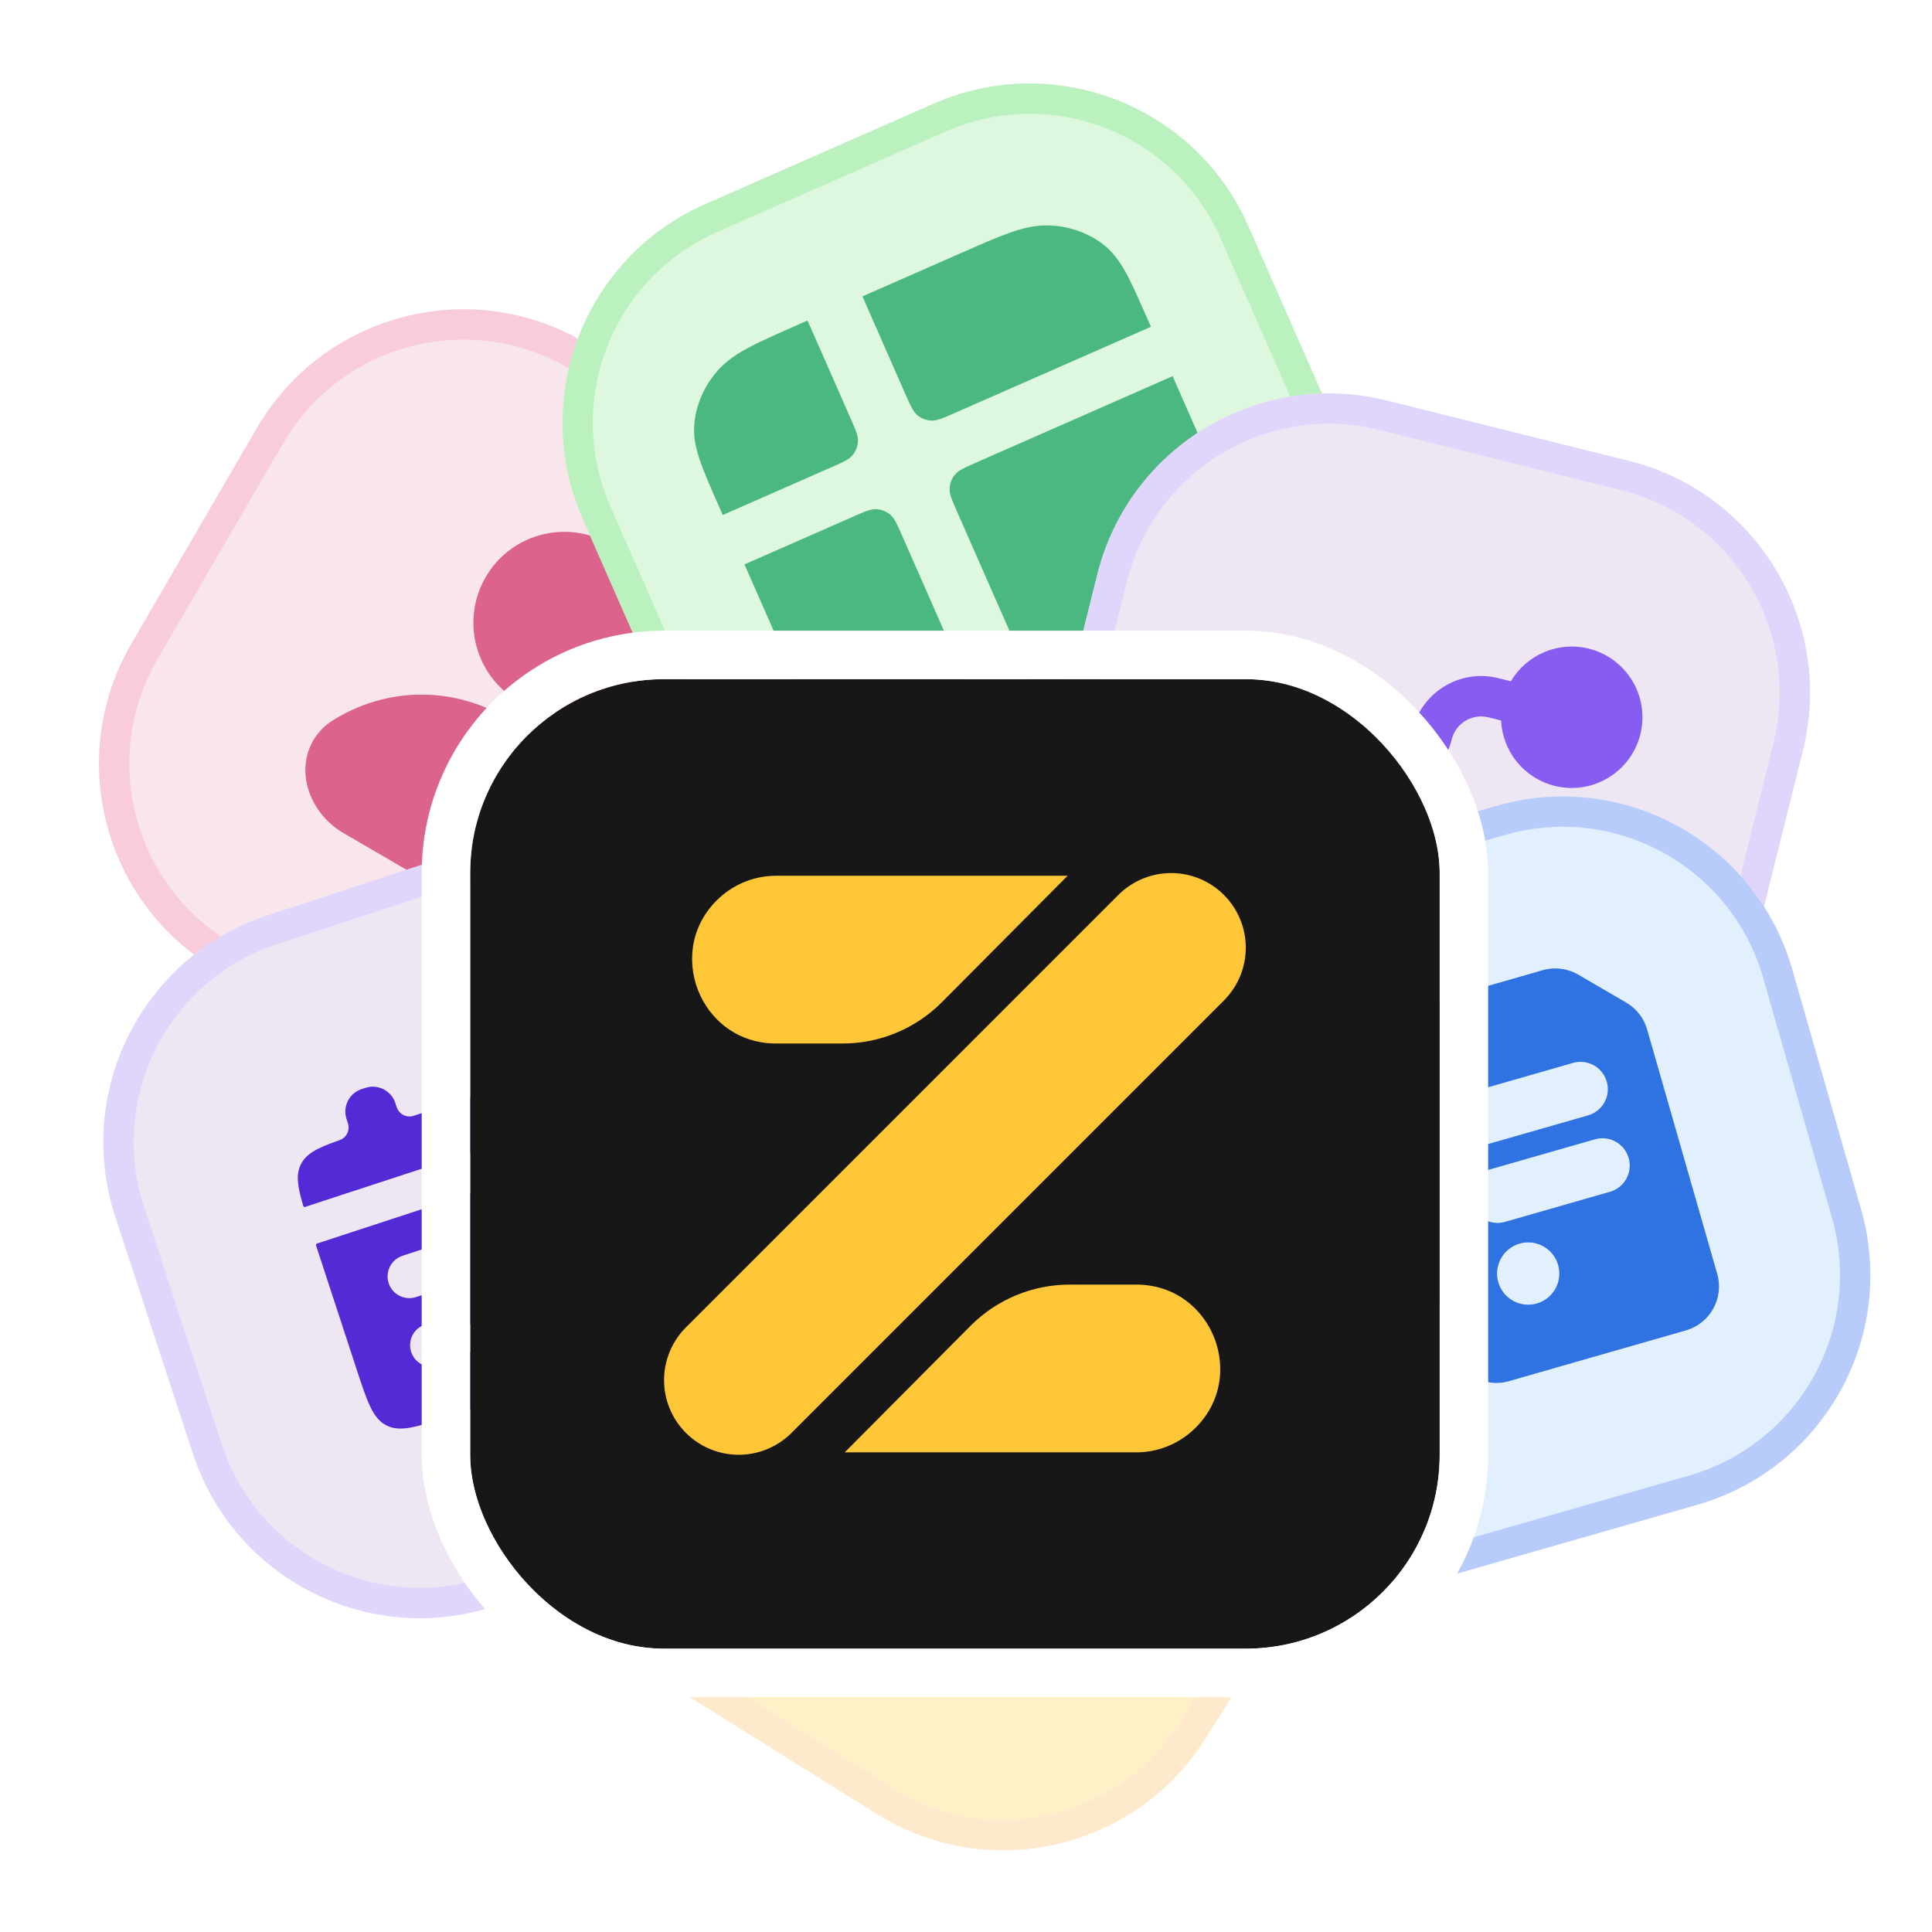 <svg width="512" height="512" viewBox="0 0 512 512" fill="none" xmlns="http://www.w3.org/2000/svg">
<g clip-path="url(#clip0_242_29254)">
<g filter="url(#filter0_d_242_29254)">
<g clip-path="url(#clip1_242_29254)">
<path d="M68.084 109.435C85.668 79.22 124.418 68.98 154.633 86.564L211.761 119.809C241.977 137.394 252.216 176.143 234.632 206.358L201.387 263.486C183.803 293.702 145.053 303.942 114.838 286.357L57.71 253.112C27.494 235.528 17.255 196.779 34.839 166.563L68.084 109.435Z" fill="#F9E5EC"/>
<g clip-path="url(#clip2_242_29254)">
<path d="M161.659 140.197C150.161 133.506 135.416 137.402 128.725 148.9C122.034 160.398 125.93 175.143 137.428 181.834C148.926 188.525 163.671 184.629 170.362 173.131C177.053 161.633 173.156 146.888 161.659 140.197Z" fill="#DB638C"/>
<path d="M134.736 186.461C119.202 177.421 102.05 178.377 88.466 186.713C82.404 190.433 80.231 196.692 81.122 202.584C81.982 208.272 85.632 213.623 91.053 216.777L123.227 235.501L131.844 220.694C129.361 213.578 129.878 205.449 133.977 198.405C135.786 195.297 138.125 192.689 140.812 190.628C138.943 189.125 136.917 187.73 134.736 186.461Z" fill="#DB638C"/>
<path fill-rule="evenodd" clip-rule="evenodd" d="M165.186 197.988C157.521 193.527 147.691 196.125 143.23 203.79C139.97 209.391 140.48 216.149 143.981 221.122L134.473 237.461C134.064 238.164 133.997 239.014 134.29 239.773L136.144 244.568C136.596 245.735 137.796 246.434 139.034 246.249L144.12 245.493C144.924 245.373 145.63 244.894 146.039 244.192L148.281 240.34L146.634 235.188L152.123 233.738L155.547 227.853C161.601 228.441 167.728 225.545 170.988 219.944C175.449 212.279 172.851 202.449 165.186 197.988ZM152.483 209.175C153.97 206.62 157.246 205.754 159.801 207.241C162.356 208.728 163.222 212.004 161.735 214.559C160.248 217.114 156.972 217.98 154.417 216.493C151.862 215.006 150.996 211.73 152.483 209.175Z" fill="#DB638C"/>
</g>
</g>
<path d="M152.614 90.034L209.742 123.279C238.041 139.748 247.631 176.039 231.162 204.339L197.917 261.467C181.448 289.766 145.157 299.356 116.857 282.887L59.729 249.642C31.43 233.173 21.84 196.882 38.309 168.582L71.554 111.454C88.023 83.155 124.314 73.565 152.614 90.034Z" stroke="#F9CCDC" stroke-width="8.029"/>
</g>
<g filter="url(#filter1_d_242_29254)">
<g clip-path="url(#clip3_242_29254)">
<path d="M154.44 133.51C140.368 101.507 154.904 64.157 186.907 50.085L247.413 23.48C279.415 9.408 316.766 23.943 330.838 55.946L357.443 116.452C371.515 148.454 356.98 185.805 324.977 199.877L264.471 226.482C232.468 240.554 195.118 226.019 181.046 194.016L154.44 133.51Z" fill="#DDF8DF"/>
<g clip-path="url(#clip4_242_29254)">
<path d="M228.552 74.532L254.866 62.962C259.99 60.709 264.122 58.891 267.58 57.672C271.14 56.417 274.408 55.635 277.787 55.721C283.155 55.857 288.239 57.605 292.31 60.714C294.874 62.672 296.697 65.204 298.377 68.261C300.009 71.23 301.686 75.044 303.766 79.774L304.999 82.579L253.05 105.422C249.848 106.83 248.248 107.534 246.751 107.449C245.434 107.374 244.175 106.884 243.154 106.049C241.993 105.1 241.289 103.499 239.882 100.298L228.552 74.532Z" fill="#4BB781"/>
<path d="M214.005 80.928L210.966 82.265C205.843 84.518 201.71 86.335 198.474 88.059C195.143 89.834 192.358 91.714 190.137 94.262C186.609 98.31 184.46 103.238 183.999 108.34C183.709 111.552 184.343 114.608 185.46 117.912C186.545 121.121 188.222 124.936 190.302 129.666L191.535 132.471L220.21 119.862C223.412 118.455 225.013 117.751 225.961 116.59C226.796 115.569 227.286 114.31 227.361 112.993C227.447 111.496 226.743 109.896 225.335 106.694L214.005 80.928Z" fill="#4BB781"/>
<path d="M197.292 145.563L208.12 170.188C210.2 174.918 211.877 178.733 213.509 181.702C215.189 184.759 217.012 187.291 219.576 189.248C223.647 192.358 228.731 194.105 234.099 194.242C237.478 194.327 240.746 193.546 244.306 192.29C247.764 191.071 251.896 189.254 257.02 187.001L260.059 185.665L239.135 138.079C237.728 134.878 237.024 133.277 235.863 132.328C234.842 131.493 233.583 131.003 232.266 130.928C230.769 130.843 229.169 131.547 225.967 132.954L197.292 145.563Z" fill="#4BB781"/>
<path d="M274.606 179.268L300.92 167.698C306.044 165.445 310.176 163.628 313.412 161.904C316.743 160.129 319.528 158.249 321.75 155.701C325.278 151.653 327.426 146.725 327.887 141.622C328.177 138.41 327.543 135.355 326.426 132.051C325.341 128.841 323.664 125.026 321.584 120.297L310.756 95.671L258.807 118.514C255.605 119.922 254.004 120.626 253.055 121.787C252.221 122.808 251.731 124.067 251.656 125.384C251.57 126.88 252.274 128.481 253.682 131.683L274.606 179.268Z" fill="#4BB781"/>
</g>
</g>
<path d="M188.522 53.76L249.029 27.154C279.002 13.975 313.983 27.589 327.163 57.561L353.768 118.068C366.948 148.041 353.334 183.022 323.361 196.202L262.855 222.807C232.882 235.987 197.9 222.373 184.721 192.4L158.115 131.894C144.936 101.921 158.55 66.94 188.522 53.76Z" stroke="#BBF1BF" stroke-width="8.029"/>
</g>
<g filter="url(#filter2_d_242_29254)">
<path d="M290.796 148.263C299.247 114.34 333.599 93.692 367.522 102.144L431.658 118.124C465.581 126.576 486.229 160.927 477.777 194.85L461.797 258.987C453.345 292.909 418.994 313.557 385.071 305.105L320.935 289.126C287.012 280.674 266.364 246.322 274.816 212.4L290.796 148.263Z" fill="#EEE6F3"/>
<path d="M366.551 106.04L430.687 122.02C462.459 129.936 481.797 162.108 473.881 193.879L457.901 258.016C449.985 289.787 417.813 309.125 386.042 301.21L321.905 285.23C290.134 277.314 270.795 245.141 278.711 213.37L294.691 149.233C302.607 117.462 334.78 98.124 366.551 106.04Z" stroke="#E0D6FC" stroke-width="8.029"/>
<g clip-path="url(#clip5_242_29254)">
<path d="M421.056 167.888C431.096 170.39 437.207 180.556 434.706 190.596C432.204 200.636 422.037 206.747 411.998 204.246C403.763 202.194 398.171 194.985 397.807 186.919L394.457 186.084C390.154 185.012 385.797 187.631 384.725 191.934C383.458 197.021 380.223 201.099 376.034 203.56C378.579 207.698 379.522 212.817 378.255 217.904C377.183 222.207 379.802 226.564 384.104 227.636L387.454 228.47C391.56 221.518 399.88 217.776 408.115 219.827C418.155 222.329 424.266 232.495 421.765 242.535C419.263 252.575 409.097 258.686 399.057 256.185C390.822 254.133 385.23 246.924 384.866 238.858L381.516 238.024C371.476 235.522 365.365 225.355 367.867 215.316C368.939 211.013 366.32 206.656 362.017 205.584L358.667 204.749C354.562 211.701 346.241 215.444 338.006 213.392C327.966 210.891 321.855 200.724 324.357 190.684C326.858 180.644 337.025 174.533 347.065 177.035C355.3 179.086 360.892 186.295 361.255 194.361L364.605 195.196C368.908 196.268 373.265 193.649 374.337 189.346C376.839 179.306 387.005 173.195 397.045 175.697L400.395 176.531C404.501 169.579 412.821 165.836 421.056 167.888Z" fill="#865CF1"/>
</g>
</g>
<g filter="url(#filter3_d_242_29254)">
<g clip-path="url(#clip6_242_29254)">
<path d="M289.741 306.037C280.105 272.432 299.536 237.377 333.142 227.741L396.678 209.522C430.284 199.886 465.338 219.317 474.974 252.922L493.193 316.459C502.829 350.065 483.398 385.119 449.793 394.755L386.256 412.974C352.651 422.61 317.596 403.179 307.96 369.574L289.741 306.037Z" fill="#E2EFFD"/>
<g clip-path="url(#clip7_242_29254)">
<path fill-rule="evenodd" clip-rule="evenodd" d="M371.7 263.745C365.267 265.59 361.547 272.3 363.391 278.734L384.887 353.698C386.732 360.132 393.443 363.852 399.876 362.007L446.77 348.56C453.203 346.716 456.923 340.005 455.078 333.571L436.508 268.807C435.646 265.803 433.658 263.249 430.958 261.676L418.257 254.279C415.403 252.616 411.993 252.191 408.818 253.101L371.7 263.745ZM431.618 302.873C430.517 299.033 426.512 296.813 422.672 297.914L394.859 305.889C391.02 306.99 388.799 310.995 389.9 314.835C391.001 318.675 395.007 320.895 398.847 319.794L426.659 311.819C430.499 310.718 432.719 306.712 431.618 302.873ZM416.866 277.667C420.706 276.566 424.711 278.786 425.812 282.626C426.913 286.466 424.693 290.471 420.853 291.572L393.041 299.547C389.201 300.648 385.196 298.428 384.095 294.588C382.994 290.748 385.214 286.743 389.054 285.642L416.866 277.667ZM412.916 331.217C411.66 326.837 407.091 324.305 402.711 325.561C398.331 326.817 395.798 331.386 397.054 335.766C398.31 340.146 402.879 342.678 407.259 341.422C411.639 340.166 414.172 335.597 412.916 331.217Z" fill="#2F72E2"/>
<path d="M344.402 346.632C344.953 348.554 345.229 349.515 345.649 350.413C345.828 350.797 346.027 351.172 346.245 351.536C346.754 352.387 347.396 353.153 348.681 354.686C353.135 360 355.361 362.657 357.596 362.66C358.499 362.661 359.383 362.407 360.148 361.928C362.042 360.742 362.523 357.308 363.483 350.441C363.76 348.461 363.899 347.471 363.88 346.479C363.871 346.055 363.842 345.632 363.79 345.211C363.671 344.227 363.395 343.266 362.844 341.344L346.943 285.891C345.483 280.798 340.171 277.854 335.078 279.314C329.985 280.774 327.041 286.087 328.501 291.179L344.402 346.632Z" fill="#2F72E2"/>
</g>
</g>
<path d="M334.248 231.6L397.785 213.381C429.259 204.356 462.089 222.555 471.115 254.029L489.334 317.566C498.359 349.04 480.16 381.87 448.686 390.896L385.149 409.115C353.675 418.139 320.844 399.941 311.819 368.467L293.6 304.93C284.576 273.456 302.774 240.626 334.248 231.6Z" stroke="#B8CCFB" stroke-width="8.029"/>
</g>
<g filter="url(#filter4_d_242_29254)">
<g clip-path="url(#clip8_242_29254)">
<path d="M191.181 298.368C209.707 268.721 248.759 259.705 278.407 278.231L334.46 313.257C364.108 331.783 373.124 370.835 354.598 400.483L319.572 456.536C301.046 486.184 261.994 495.2 232.346 476.674L176.293 441.648C146.645 423.122 137.629 384.069 156.155 354.422L191.181 298.368Z" fill="#FEF1C7"/>
<g clip-path="url(#clip9_242_29254)">
<path fill-rule="evenodd" clip-rule="evenodd" d="M272.129 330.834C279.6 331.179 286.349 335.396 289.933 341.959L304.652 368.909C305.62 370.68 306.318 372.551 306.749 374.466L258.634 372.246L235.543 329.969C237.453 329.518 239.44 329.326 241.455 329.419L272.129 330.834ZM226.07 334.959C224.635 336.262 223.366 337.771 222.311 339.461L206.736 364.386C202.637 370.946 202.394 379.206 206.102 385.995L220.821 412.944C221.723 414.596 222.825 416.098 224.089 417.428L249.181 377.273L226.07 334.959ZM233.169 423.1C234.916 423.652 236.748 423.983 238.625 424.069L269.3 425.485C277.026 425.842 284.345 422.003 288.444 415.443L304.019 390.518C305.074 388.829 305.874 387.028 306.416 385.167L258.26 382.946L233.169 423.1Z" fill="#F3940D"/>
</g>
</g>
<path d="M276.279 281.635L332.333 316.662C360.1 334.012 368.544 370.587 351.193 398.355L316.167 454.409C298.816 482.176 262.241 490.62 234.474 473.269L178.42 438.242C150.653 420.892 142.209 384.317 159.56 356.549L194.586 300.495C211.937 272.729 248.512 264.285 276.279 281.635Z" stroke="#FFE9CC" stroke-width="8.029"/>
</g>
<g filter="url(#filter5_d_242_29254)">
<path d="M30.554 318.379C19.673 285.156 37.785 249.403 71.009 238.522L133.823 217.95C167.046 207.069 202.8 225.181 213.681 258.404L234.253 321.218C245.134 354.442 227.022 390.195 193.798 401.076L130.984 421.648C97.761 432.529 62.007 414.417 51.126 381.194L30.554 318.379Z" fill="#EEE6F3"/>
<path d="M72.258 242.337L135.072 221.765C166.189 211.574 199.674 228.537 209.865 259.653L230.437 322.468C240.628 353.584 223.665 387.07 192.549 397.261L129.734 417.833C98.618 428.023 65.132 411.06 54.942 379.944L34.369 317.13C24.179 286.014 41.142 252.528 72.258 242.337Z" stroke="#E0D6FC" stroke-width="8.029"/>
<g clip-path="url(#clip10_242_29254)">
<path fill-rule="evenodd" clip-rule="evenodd" d="M150.201 273.961C150.399 274.565 150.498 274.867 150.613 275.098C151.309 276.5 152.742 277.258 154.292 277.044C154.547 277.009 154.88 276.913 155.547 276.72C160.236 275.365 163.222 275.013 165.816 276.327C168.438 277.655 169.924 280.314 171.628 284.989C171.836 285.557 171.437 286.164 170.863 286.352L80.838 315.836C80.651 315.897 80.443 315.798 80.386 315.609C78.834 310.439 78.36 307.258 79.749 304.514C81.161 301.729 84.073 300.225 89.309 298.38C89.93 298.162 90.24 298.052 90.466 297.934C91.862 297.205 92.598 295.71 92.326 294.159C92.282 293.908 92.185 293.613 91.992 293.024C91.846 292.577 91.772 292.353 91.722 292.16C90.928 289.09 92.54 285.908 95.485 284.733C95.67 284.659 95.894 284.586 96.342 284.439C96.79 284.292 97.013 284.219 97.207 284.169C100.276 283.375 103.458 284.986 104.633 287.931C104.707 288.116 104.78 288.34 104.927 288.788C105.115 289.364 105.21 289.651 105.324 289.881C106.025 291.297 107.575 292.081 109.131 291.81C109.384 291.766 109.671 291.671 110.246 291.483L134.572 283.516C135.147 283.328 135.435 283.234 135.664 283.12C137.08 282.418 137.865 280.869 137.593 279.312C137.549 279.06 137.455 278.772 137.266 278.197C137.12 277.749 137.046 277.525 136.997 277.332C136.202 274.262 137.814 271.081 140.759 269.905C140.944 269.831 141.168 269.758 141.616 269.611C142.064 269.465 142.288 269.391 142.48 269.341C145.55 268.547 148.732 270.159 149.907 273.104C149.981 273.289 150.055 273.513 150.201 273.961ZM83.753 326.031C83.685 325.824 83.809 325.604 84.016 325.537L174.04 296.053C174.634 295.858 175.338 296.109 175.533 296.703L185.992 328.64C188.89 337.487 190.339 341.91 188.49 345.559C186.642 349.208 182.218 350.656 173.371 353.554L119.343 371.248C110.496 374.146 106.072 375.595 102.424 373.747C98.775 371.898 97.326 367.475 94.429 358.627L83.753 326.031ZM112.422 326.895C115.444 325.905 118.696 327.553 119.686 330.575C120.676 333.597 119.028 336.85 116.006 337.839L110.263 339.72C107.241 340.71 103.988 339.063 102.999 336.04C102.009 333.018 103.656 329.766 106.679 328.776L112.422 326.895ZM142.32 323.162C141.331 320.14 138.078 318.493 135.056 319.482L129.313 321.363C126.291 322.353 124.643 325.605 125.633 328.628C126.623 331.65 129.875 333.297 132.897 332.307L138.64 330.427C141.663 329.437 143.31 326.184 142.32 323.162ZM157.675 312.075C160.697 311.085 163.949 312.732 164.939 315.754C165.929 318.777 164.282 322.029 161.259 323.019L155.516 324.9C152.494 325.889 149.242 324.242 148.252 321.22C147.262 318.198 148.91 314.945 151.932 313.955L157.675 312.075ZM125.655 348.799C124.665 345.777 121.412 344.129 118.39 345.119L112.647 347C109.625 347.99 107.977 351.242 108.967 354.264C109.957 357.286 113.209 358.934 116.231 357.944L121.975 356.063C124.997 355.073 126.644 351.821 125.655 348.799ZM141.025 337.706C144.047 336.716 147.299 338.364 148.289 341.386C149.279 344.408 147.631 347.66 144.609 348.65L138.866 350.531C135.844 351.521 132.591 349.873 131.601 346.851C130.612 343.829 132.259 340.577 135.281 339.587L141.025 337.706ZM170.908 333.978C169.918 330.956 166.666 329.308 163.643 330.298L157.9 332.179C154.878 333.169 153.23 336.421 154.22 339.443C155.21 342.466 158.462 344.113 161.484 343.123L167.228 341.242C170.25 340.253 171.897 337 170.908 333.978Z" fill="#5429D6"/>
</g>
</g>
<g filter="url(#filter6_i_242_29254)">
<rect x="124.6" y="128.6" width="256.93" height="256.93" rx="51.386" fill="#171717"/>
<rect x="118.177" y="122.177" width="269.777" height="269.777" rx="57.809" stroke="white" stroke-width="12.847"/>
<path d="M190.85 186.372C194.928 182.719 200.21 180.699 205.685 180.699H282.934L249.591 214.228C246.146 217.691 242.051 220.439 237.541 222.315C233.03 224.19 228.193 225.155 223.308 225.155H205.685C185.291 225.155 175.661 199.984 190.85 186.372ZM315.938 327.832C311.861 331.485 306.579 333.506 301.104 333.505H223.854L257.197 299.977C260.642 296.512 264.738 293.763 269.249 291.887C273.76 290.011 278.598 289.046 283.483 289.046H301.104C321.501 289.046 331.128 314.217 315.938 327.832ZM296.493 185.665L181.594 300.57C177.967 304.295 175.952 309.299 175.987 314.498C176.021 319.697 178.101 324.673 181.778 328.35C185.454 332.027 190.43 334.108 195.63 334.144C200.829 334.179 205.833 332.166 209.559 328.54L324.464 213.634C328.124 209.915 330.165 204.901 330.144 199.684C330.123 194.467 328.041 189.469 324.352 185.78C320.663 182.09 315.666 180.008 310.448 179.986C305.231 179.965 300.213 182.006 296.493 185.665Z" fill="#FFC738"/>
</g>
</g>
<defs>
<filter id="filter0_d_242_29254" x="-13.058" y="42.681" width="295.587" height="295.587" filterUnits="userSpaceOnUse" color-interpolation-filters="sRGB">
<feFlood flood-opacity="0" result="BackgroundImageFix"/>
<feColorMatrix in="SourceAlpha" type="matrix" values="0 0 0 0 0 0 0 0 0 0 0 0 0 0 0 0 0 0 127 0" result="hardAlpha"/>
<feOffset dy="4.015"/>
<feGaussianBlur stdDeviation="8.029"/>
<feComposite in2="hardAlpha" operator="out"/>
<feColorMatrix type="matrix" values="0 0 0 0 0 0 0 0 0 0 0 0 0 0 0 0 0 0 0.12 0"/>
<feBlend mode="normal" in2="BackgroundImageFix" result="effect1_dropShadow_242_29254"/>
<feBlend mode="normal" in="SourceGraphic" in2="effect1_dropShadow_242_29254" result="shape"/>
</filter>
<filter id="filter1_d_242_29254" x="112.903" y="-14.044" width="286.078" height="286.078" filterUnits="userSpaceOnUse" color-interpolation-filters="sRGB">
<feFlood flood-opacity="0" result="BackgroundImageFix"/>
<feColorMatrix in="SourceAlpha" type="matrix" values="0 0 0 0 0 0 0 0 0 0 0 0 0 0 0 0 0 0 127 0" result="hardAlpha"/>
<feOffset dy="4.015"/>
<feGaussianBlur stdDeviation="8.029"/>
<feComposite in2="hardAlpha" operator="out"/>
<feColorMatrix type="matrix" values="0 0 0 0 0 0 0 0 0 0 0 0 0 0 0 0 0 0 0.12 0"/>
<feBlend mode="normal" in2="BackgroundImageFix" result="effect1_dropShadow_242_29254"/>
<feBlend mode="normal" in="SourceGraphic" in2="effect1_dropShadow_242_29254" result="shape"/>
</filter>
<filter id="filter2_d_242_29254" x="243.454" y="74.797" width="265.685" height="265.684" filterUnits="userSpaceOnUse" color-interpolation-filters="sRGB">
<feFlood flood-opacity="0" result="BackgroundImageFix"/>
<feColorMatrix in="SourceAlpha" type="matrix" values="0 0 0 0 0 0 0 0 0 0 0 0 0 0 0 0 0 0 127 0" result="hardAlpha"/>
<feOffset dy="4.015"/>
<feGaussianBlur stdDeviation="8.029"/>
<feComposite in2="hardAlpha" operator="out"/>
<feColorMatrix type="matrix" values="0 0 0 0 0 0 0 0 0 0 0 0 0 0 0 0 0 0 0.12 0"/>
<feBlend mode="normal" in2="BackgroundImageFix" result="effect1_dropShadow_242_29254"/>
<feBlend mode="normal" in="SourceGraphic" in2="effect1_dropShadow_242_29254" result="shape"/>
</filter>
<filter id="filter3_d_242_29254" x="256.235" y="180.031" width="270.464" height="270.464" filterUnits="userSpaceOnUse" color-interpolation-filters="sRGB">
<feFlood flood-opacity="0" result="BackgroundImageFix"/>
<feColorMatrix in="SourceAlpha" type="matrix" values="0 0 0 0 0 0 0 0 0 0 0 0 0 0 0 0 0 0 127 0" result="hardAlpha"/>
<feOffset dy="4.015"/>
<feGaussianBlur stdDeviation="8.029"/>
<feComposite in2="hardAlpha" operator="out"/>
<feColorMatrix type="matrix" values="0 0 0 0 0 0 0 0 0 0 0 0 0 0 0 0 0 0 0.12 0"/>
<feBlend mode="normal" in2="BackgroundImageFix" result="effect1_dropShadow_242_29254"/>
<feBlend mode="normal" in="SourceGraphic" in2="effect1_dropShadow_242_29254" result="shape"/>
</filter>
<filter id="filter4_d_242_29254" x="106.553" y="232.643" width="297.648" height="297.647" filterUnits="userSpaceOnUse" color-interpolation-filters="sRGB">
<feFlood flood-opacity="0" result="BackgroundImageFix"/>
<feColorMatrix in="SourceAlpha" type="matrix" values="0 0 0 0 0 0 0 0 0 0 0 0 0 0 0 0 0 0 127 0" result="hardAlpha"/>
<feOffset dy="4.015"/>
<feGaussianBlur stdDeviation="8.029"/>
<feComposite in2="hardAlpha" operator="out"/>
<feColorMatrix type="matrix" values="0 0 0 0 0 0 0 0 0 0 0 0 0 0 0 0 0 0 0.12 0"/>
<feBlend mode="normal" in2="BackgroundImageFix" result="effect1_dropShadow_242_29254"/>
<feBlend mode="normal" in="SourceGraphic" in2="effect1_dropShadow_242_29254" result="shape"/>
</filter>
<filter id="filter5_d_242_29254" x="-5.206" y="186.204" width="275.218" height="275.218" filterUnits="userSpaceOnUse" color-interpolation-filters="sRGB">
<feFlood flood-opacity="0" result="BackgroundImageFix"/>
<feColorMatrix in="SourceAlpha" type="matrix" values="0 0 0 0 0 0 0 0 0 0 0 0 0 0 0 0 0 0 127 0" result="hardAlpha"/>
<feOffset dy="4.015"/>
<feGaussianBlur stdDeviation="8.029"/>
<feComposite in2="hardAlpha" operator="out"/>
<feColorMatrix type="matrix" values="0 0 0 0 0 0 0 0 0 0 0 0 0 0 0 0 0 0 0.12 0"/>
<feBlend mode="normal" in2="BackgroundImageFix" result="effect1_dropShadow_242_29254"/>
<feBlend mode="normal" in="SourceGraphic" in2="effect1_dropShadow_242_29254" result="shape"/>
</filter>
<filter id="filter6_i_242_29254" x="111.754" y="115.754" width="282.623" height="334.009" filterUnits="userSpaceOnUse" color-interpolation-filters="sRGB">
<feFlood flood-opacity="0" result="BackgroundImageFix"/>
<feBlend mode="normal" in="SourceGraphic" in2="BackgroundImageFix" result="shape"/>
<feColorMatrix in="SourceAlpha" type="matrix" values="0 0 0 0 0 0 0 0 0 0 0 0 0 0 0 0 0 0 127 0" result="hardAlpha"/>
<feOffset dy="51.386"/>
<feGaussianBlur stdDeviation="38.539"/>
<feComposite in2="hardAlpha" operator="arithmetic" k2="-1" k3="1"/>
<feColorMatrix type="matrix" values="0 0 0 0 1 0 0 0 0 1 0 0 0 0 1 0 0 0 0.25 0"/>
<feBlend mode="normal" in2="shape" result="effect1_innerShadow_242_29254"/>
</filter>
<clipPath id="clip0_242_29254">
<rect width="512" height="512" fill="white"/>
</clipPath>
<clipPath id="clip1_242_29254">
<path d="M68.084 109.435C85.668 79.22 124.418 68.98 154.633 86.564L211.761 119.809C241.977 137.394 252.216 176.143 234.632 206.358L201.387 263.486C183.803 293.702 145.053 303.942 114.838 286.357L57.71 253.112C27.494 235.528 17.255 196.779 34.839 166.563L68.084 109.435Z" fill="white"/>
</clipPath>
<clipPath id="clip2_242_29254">
<rect width="128.465" height="128.465" fill="white" transform="translate(111.527 98.637) rotate(30.197)"/>
</clipPath>
<clipPath id="clip3_242_29254">
<path d="M154.44 133.51C140.368 101.507 154.904 64.157 186.907 50.085L247.413 23.48C279.415 9.408 316.766 23.943 330.838 55.946L357.443 116.452C371.515 148.454 356.98 185.805 324.977 199.877L264.471 226.482C232.468 240.554 195.118 226.019 181.046 194.016L154.44 133.51Z" fill="white"/>
</clipPath>
<clipPath id="clip4_242_29254">
<rect width="152.552" height="152.552" fill="white" transform="translate(155.416 85.859) rotate(-23.736)"/>
</clipPath>
<clipPath id="clip5_242_29254">
<rect width="128.465" height="128.465" fill="white" transform="translate(454.152 156.827) rotate(103.991)"/>
</clipPath>
<clipPath id="clip6_242_29254">
<path d="M289.741 306.037C280.105 272.432 299.536 237.377 333.142 227.741L396.678 209.522C430.284 199.886 465.338 219.317 474.974 252.922L493.193 316.459C502.829 350.065 483.398 385.119 449.793 394.755L386.256 412.974C352.651 422.61 317.596 403.179 307.96 369.574L289.741 306.037Z" fill="white"/>
</clipPath>
<clipPath id="clip7_242_29254">
<rect width="128.465" height="128.465" fill="white" transform="translate(312.018 267.209) rotate(-16)"/>
</clipPath>
<clipPath id="clip8_242_29254">
<path d="M191.181 298.368C209.707 268.721 248.759 259.705 278.407 278.231L334.46 313.257C364.108 331.783 373.124 370.835 354.598 400.483L319.572 456.536C301.046 486.184 261.994 495.2 232.346 476.674L176.293 441.648C146.645 423.122 137.629 384.069 156.155 354.422L191.181 298.368Z" fill="white"/>
</clipPath>
<clipPath id="clip9_242_29254">
<rect width="128.465" height="128.465" fill="white" transform="translate(234.942 288.942) rotate(32)"/>
</clipPath>
<clipPath id="clip10_242_29254">
<rect width="96.349" height="91.278" fill="white" transform="translate(72.417 291.421) rotate(-18.134)"/>
</clipPath>
</defs>
</svg>
